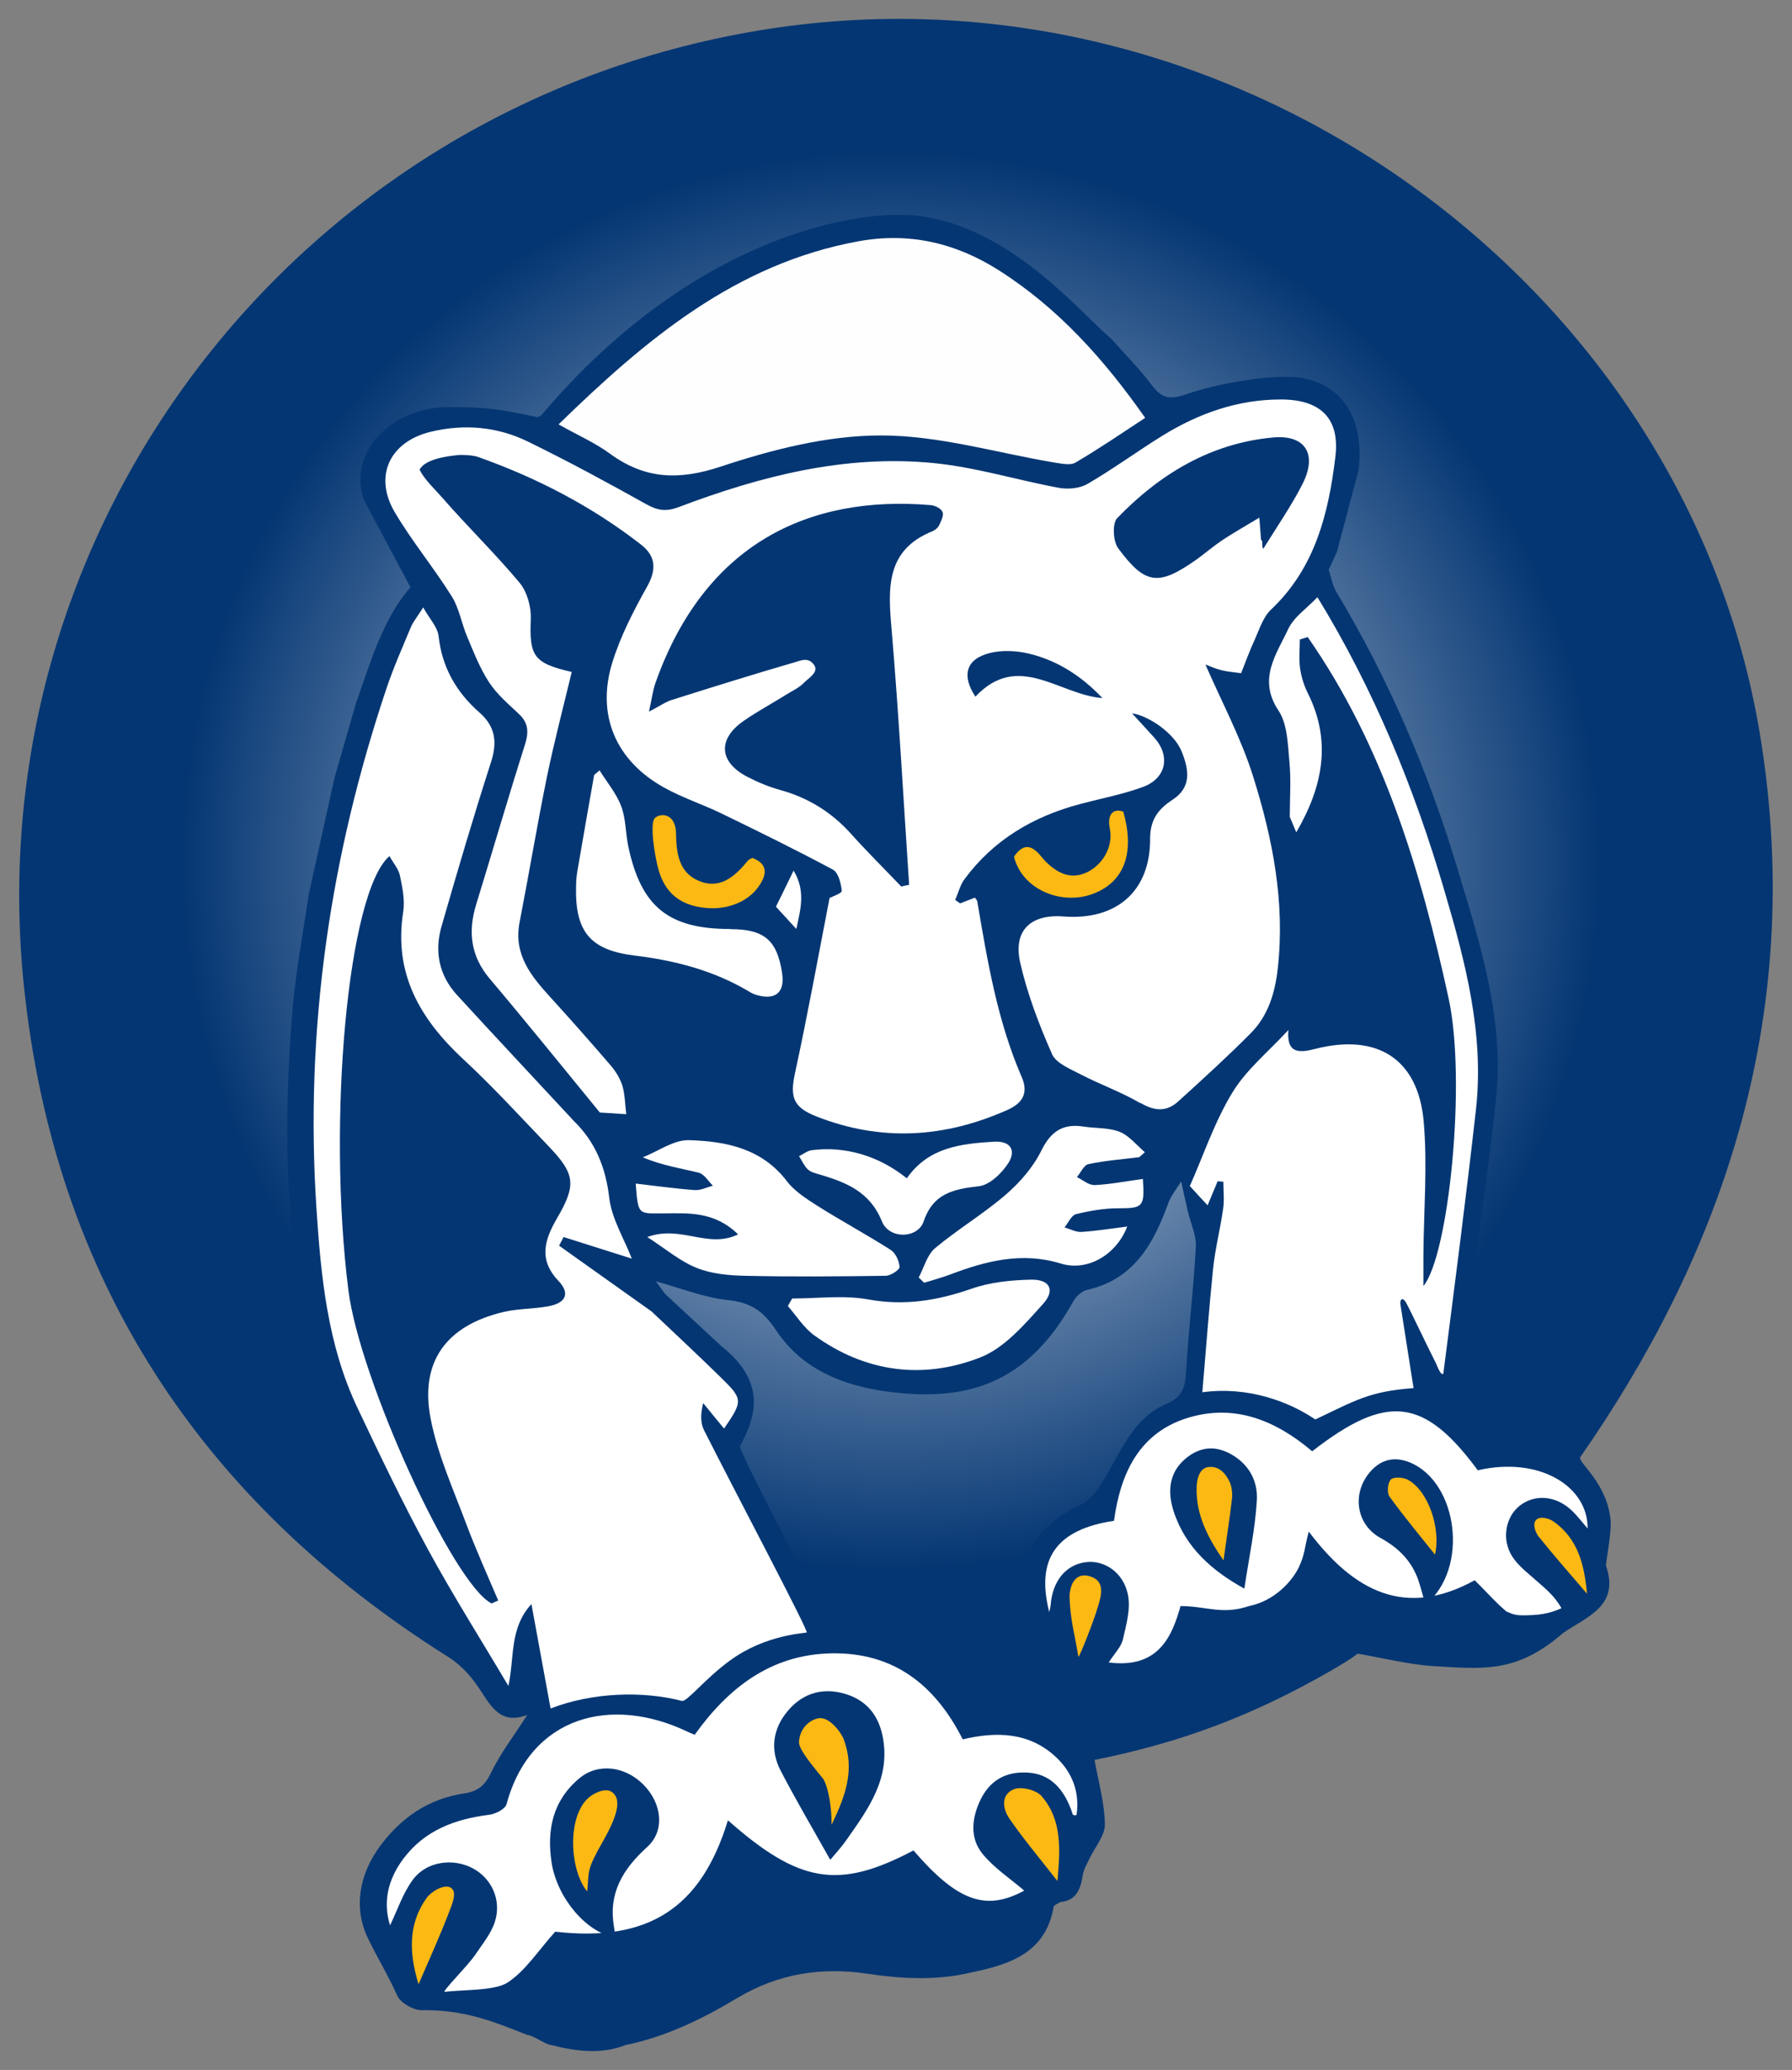 <?xml version="1.0" encoding="UTF-8"?>
<svg xmlns="http://www.w3.org/2000/svg" xmlns:xlink="http://www.w3.org/1999/xlink" id="red" width="116" height="134" viewBox="0 0 116 134">
  <rect x="0" y="0" width="116" height="134" fill="#808080" stroke="none"/>
  <defs>
    <style>
      .cls-1 {
        fill: url(#radial-gradient-2);
      }

      .cls-2 {
        fill: #363636;
      }

      .cls-3 {
        fill: url(#radial-gradient);
      }

      .cls-4 {
        fill: #fff;
      }

      .cls-5 {
        fill: #fdb913;
      }

      .cls-6 {
        fill: #043673;
      }

      .cls-7 {
        fill: #fefefe;
      }

      .cls-8 {
        fill: #f5a81c;
      }

      .cls-9 {
        fill: #fdfdfd;
      }
    </style>
    <radialGradient id="radial-gradient" cx="57.66" cy="55.72" fx="57.66" fy="55.72" r="45.93" gradientUnits="userSpaceOnUse">
      <stop offset="0" stop-color="#fff"></stop>
      <stop offset="1" stop-color="#043673"></stop>
    </radialGradient>
    <radialGradient id="radial-gradient-2" r="45.93" xlink:href="#radial-gradient"></radialGradient>
  </defs>
  <path class="cls-7" d="M37.11,73.21c1.42,1.38,2.09,3.03,2.32,5.02.16,1.33.94,2.59,1.46,3.92-1.42-.45-2.92-.92-4.42-1.4-.1.19-.19.37-.29.56,2,1.42,3.99,2.84,5.99,4.26,1.49,1.41,2.99,2.81,4.45,4.24,1.48,1.44,1.47,1.54.24,3.34-.46-.56-.91-1.1-1.35-1.65-.18.7-.18,1.28.05,1.75,2.12,4.2,4.27,8.37,6.42,12.55l-.27.55c-2.95.29-5.25,1.8-7.3,3.82-.27.26-.8.51-1.12.43-2.5-.65-4.91-.39-7.66.67-.41-2.25-.81-4.4-1.24-6.76-1.44,1.57-1.09,3.48-1.49,5.3-1.75-2.96-3.59-5.86-5.23-8.88-1.63-3-3.1-6.08-4.56-9.16-1.94-4.09-2.36-8.52-2.65-12.96-.75-11.53.88-22.73,4.56-33.66.45-1.33,1.02-2.61,1.56-3.91.14-.34.39-.63.79-1.27.41.74.93,1.27.99,1.85.22,2.03,1.15,3.64,2.64,4.95,1.06.93,1.17,1.95.74,3.26-1.13,3.51-2.17,7.05-3.19,10.59-.47,1.63-.16,3.18,1.01,4.45,2.49,2.72,5.02,5.41,7.53,8.12ZM31.82,103.8c.14-.06.29-.13.43-.19-.69-1.65-1.44-3.28-2.07-4.96-.83-2.22-1.82-4.43-2.29-6.74-.75-3.72.98-6.1,4.71-6.98.94-.22,1.95-.19,2.91-.37,1.12-.22,1.41-.83.64-1.64-1.32-1.39-.9-2.68-.09-4.06,1.26-2.16,1.18-2.85-.57-4.68-1.81-1.89-3.59-3.83-5.5-5.61-2.8-2.6-4.51-5.55-3.89-9.53.12-.76-.05-1.58-.21-2.35-.09-.44-.44-.83-.68-1.27-2.7,2.34-4.03,17.17-2.66,28.09.73,5.78,6.79,19.04,9.27,20.29Z"></path>
  <path class="cls-2" d="M48.35,94.85c0-.28.02-.56.03-.84,1.55-2.59,1.44-3.43-.71-5.41-.31-.28-.65-.53-.97-.79h0c-1.22-1.12-2.43-2.25-3.65-3.37-.19-.26-.38-.51-.59-.81,1.59.43,3.1,1.05,4.65,1.21,1.47.16,2.27.67,3.13,1.96,1.86,2.8,4.89,3.78,8.12,4.07,4.22.37,8.11-.55,11.09-5.9.18-.33.55-.7.89-.78,3.06-.68,4.33-2.99,5.29-5.63.18-.5.55-.93.83-1.4.14.64.28,1.29.43,1.93.18.77.56,1.55.52,2.31-.14,2.7-.48,5.39-.63,8.09-.06.99-.24,1.63-1.25,2.06-2.3.97-3.02,3.3-4.24,5.19-.33.51-.76,1.07-1.28,1.32-3.95,1.84-4.45,4.89-2.86,8.25.96,2.02,2.8,3.52,5.38,3.42.82.45,3.44.97,4.26,1.4.29.15-4.82,1.4-6.79,1.97-.4-.15-.81-.29-1.21-.44-1.09-.41-2.19-.82-3.28-1.23-.85-.09-1.7-.18-2.54-.28-1.33-2.18-3.14-3.75-5.62-4.51-.8-.17-1.62-.53-2.41-.47-1.07.07-1.51-.42-1.84-1.27-.62-1.58-1.27-3.16-1.9-4.73-.95-1.77-1.89-3.54-2.84-5.31Z"></path>
  <path class="cls-7" d="M77.02,77.42c.9-2.03,1.61-4.18,2.76-6.06.9-1.48,2.32-2.63,3.62-4.05-.13,1.55.71,1.49,1.74,1.23,4.01-1.02,6.66.64,7.02,4.71.25,2.87,0,5.78-.02,8.67,0,.58,0,1.16,0,1.98,1.64-1.95,2.8-13.27,1.63-18.64-1.8-8.23-4.2-16.28-9.06-23.3-.19.04-.38.09-.56.13,0,.61-.07,1.23.02,1.82.08.55.25,1.1.5,1.6,1.56,3.12.96,6.07-.76,9.01-.15-.35-.28-.68-.42-1.01,0-1.18.09-2.36-.02-3.53-.11-1.14-.12-2.46-.71-3.35-1.36-2.04-.14-3.63.62-5.26.37-.8,1.23-1.37,1.9-2.08,3.66,5.98,6.27,12.35,8.22,19,1.36,4.62,2.59,9.29,2.04,14.18-.62,5.54-1.4,11.06-2.11,16.58-.12-.01-.23-.02-.35-.04-.67-1.31-1.34-2.63-2.01-3.94-.13.05-.27.11-.4.16.29,1.83.57,3.65.82,5.25-2.27.62-4.29,1.17-6.68,1.82-1.72-1.17-4.07-1.95-7-1.55.24-2.8.43-5.43.7-8.05.14-1.3.47-2.57.65-3.87.08-.56.01-1.14.01-1.72l-.37-.03c-.2.48-.4.97-.65,1.57-.43-.47-.79-.86-1.15-1.25Z"></path>
  <path class="cls-7" d="M69.71,118.14l-.13.04-.13-.04c-.56-1.76-1.53-2.66-2.95-2.73-1.42-.08-2.45.53-3.05,1.8-.55,1.17-.68,2.44.15,3.46.74.91,1.78,1.59,2.7,2.38-2.5,1.36-4.34.68-7.17-2.6-4.83,2.55-7.38,2.14-12.01-1.95-1.75,5.73-5.19,7.89-11.18,7.21-1.09,1.21-1.91,2.52-3.08,3.29-.86.56-3.14.57-4.26.72-.07-.13.54-.48,1.03-1.03s.69-.84,1.15-1.52c.46-.69,1.02-1.36,1.26-2.13.44-1.41-.23-2.81-1.45-3.45-1.24-.66-2.94-.46-3.83.7-.67.88-1.03,2-1.51,3-.47-1.5-.15-2.95.85-4.3,1.39-1.86,3.35-2.58,5.57-2.86.41-.05,1.04-.37,1.12-.69,1.55-5.72,6.79-7.05,11.73-4.68.12.06.25.11.45.19,2.18-3.05,4.96-5.21,8.88-5.27,3.98-.06,6.67,2.01,8.47,5.57,2.17-.52,4.33-.48,6.07,1.18,1.02.97,1.51,2.24,1.3,3.7ZM39.76,125.41c.07-.27-.04-.49-.06-.65-.36-2.13.59-3.75,2.19-5.19,1.16-1.05.96-2.81-.22-4.02-1.2-1.23-2.96-1.44-4.18-.42-1.72,1.44-2.11,3.37-1.78,5.47.35,2.26,2.21,4.47,4.05,4.81ZM53.74,120.39c.29-.36.7-.8,1.05-1.29,1.43-2.03,2.9-4.04,2.32-6.77-.31-1.48-1.21-2.4-2.65-2.74-1.41-.34-2.63.13-3.51,1.21-.92,1.13-1.12,2.49-.44,3.8.96,1.86,2.04,3.67,3.22,5.79Z"></path>
  <path class="cls-7" d="M98.74,105.33c-.37,0-1.08-.23-1.4-.52-.69-.67-1.19-1.17-1.87-1.84-4.47,2.46-7.8.75-10.74-3.15-.27.97-.46,1.64-.65,2.32-.83,1.17-2,2.06-3.36,2.44-1.78.23-2.39.19-4.29.06-.55,1.94-1.41,4.07-4.65,3.65.38-.59.81-1.01.92-1.5.22-.95.51-1.99.32-2.9-.3-1.46-1.56-2.25-2.74-2.09-1.28.17-2.14,1.22-2.26,2.77-.01.13-.05.26-.09.46-.88-3.46.46-5.35,4.19-5.91.42-3.05,1.61-5.71,4.83-6.68,3.04-.91,5.69.22,8,2.18,4.84-3.76,7.24-3.48,10.72,1.23,3.99-.92,7.14,1.04,7.11,3.77-.35-.41-.63-.77-.95-1.09-1.02-1.03-2.41-1.18-3.43-.4-.92.71-1.22,2.17-.5,3.3.41.64,1.08,1.13,1.66,1.65.51.46,1.06.88,1.53,1.7-.57.36-1.28.64-2.35.55ZM92.27,103.88c2.85-2.32,2.11-7.93-1.01-9.21-.95-.39-1.83-.22-2.54.58-1.22,1.37-.97,3.42.64,4.31,1.17.64,2.01,1.49,2.45,2.73.16.47.28.96.46,1.59ZM80.55,102.84c.29-1.97.7-3.84.81-5.73.08-1.3-.57-2.43-1.84-3.06-1.04-.52-2-.32-2.84.43-1.05.93-1.09,2.16-.71,3.35.77,2.38,2.53,3.89,4.58,5.01Z"></path>
  <g>
    <path d="M27.39,39.98s0,0,0,0c0,0,0,0,.01,0,0,0,0,0,0-.01Z"></path>
    <polygon points="46.69 87.8 46.69 87.8 46.69 87.81 46.69 87.8"></polygon>
  </g>
  <path class="cls-8" d="M68.45,122.43c-1.12-1.44-2.18-2.69-3.11-4.04-.44-.63-.57-1.57.31-1.91.48-.18,1.44.06,1.78.46,1.34,1.56,1.2,3.47,1.02,5.49Z"></path>
  <path class="cls-8" d="M69.86,107.97c-.21-1.29-.56-2.57-.57-3.86,0-.56.25-1.69,1.34-1.35.96.3.74,1.17.52,1.9-.31,1.06-.67,2.11-1.01,3.16-.09.05-.18.1-.27.15Z"></path>
  <path class="cls-7" d="M38.81,72.69c-2.37-2.89-4.71-5.8-7.12-8.65-1.25-1.48-1.43-3.06-.88-4.84,1.06-3.44,2.06-6.89,3.15-10.32.25-.8.24-1.41-.4-2-.68-.64-1.42-1.27-1.92-2.04-.59-.9-.99-1.93-1.41-2.93-.37-.86-.52-1.85-1-2.62-1.16-1.86-2.58-3.57-3.69-5.45-1.39-2.34-.34-4.58,2.33-5.22,2.16-.52,4.31-.33,6.29.64,2.6,1.27,5.15,2.65,7.67,4.06.72.4,1.26.48,2.05.19,5.33-2.02,10.81-3.43,16.56-2.86,2.72.27,5.38,1.1,8.08,1.6.6.11,1.36.04,1.87-.26,1.65-.96,3.2-2.1,4.83-3.11,2.35-1.45,4.88-2.35,7.67-2.35,2.55,0,3.84,1.2,3.53,3.73-.44,3.64-1.31,7.18-4.16,9.87-.51.48-.75,1.26-1.05,1.93-.33.71-.6,1.46-.89,2.19-.41-.06-.83-.09-1.23-.18-.35-.08-.68-.23-1.08-.38,1.07,2.45,2.3,4.75,3.07,7.19,1.28,4.05,2.1,8.2,1.61,12.51-.18,1.59-.63,3.05-1.76,4.18-1.51,1.52-3.1,2.97-4.69,4.41-.74.67-1.52.63-2.43.09-1.23-.72-2.59-1.2-3.86-1.86-.67-.35-1.58-.71-1.85-1.31-.84-1.91-1.6-3.89-2.06-5.92-.47-2.08.68-3.16,2.81-2.99,3.44.26,5.62-1.65,5.6-5.05,0-1.21.52-1.9,1.44-2.5,1.25-.81,1.08-1.93.61-3.11-.5-1.27-1.27-2.18-2.58-2.43-.11.11-.21.23-.32.34.36.38.73.75,1.09,1.14,1.1,1.2.82,2.67-.72,3.23-1.31.48-2.7.74-4.05,1.1-3.03.8-5.61,2.32-7.49,4.87-.28.38-.4.89-.6,1.34.11.07.21.15.32.22.32-.12.64-.25.96-.37.06.1.14.16.15.24.66,3.87,1.3,7.74,2.88,11.38.44,1.01.07,1.68-.92,2.12-4.08,1.82-8.2,2.07-12.38.42-1.53-.6-1.71-1.28-1.37-2.84.81-3.73,1.49-7.49,2.23-11.3.15-.08.8-.3.79-.46-.05-.48-.22-1.18-.57-1.37-2.38-1.28-4.81-2.47-7.24-3.65-1.22-.59-2.52-1.01-3.7-1.67-3.11-1.73-4.39-4.68-3.35-8.07.53-1.72,1.38-3.37,2.26-4.94.62-1.11.56-1.97-.39-2.71-3.2-2.49-6.75-4.33-10.56-5.68-.3-.11-.67-.15-.97-.06-.76.22-1.5.54-2.25.82.3.64.47,1.38.91,1.89,1.63,1.87,3.41,3.6,5,5.5.49.59.76,1.56.73,2.34-.1,2.4.16,2.87,2.65,3.44-.54,2.25-1.13,4.49-1.6,6.76-.64,3.15-1.17,6.32-1.78,9.47-.39,2.06.74,3.45,1.99,4.82,1.32,1.45,2.62,2.92,3.9,4.41.33.38.62.85.77,1.33.17.59.17,1.22.25,1.84-.57-.04-1.14-.07-1.71-.11ZM58.34,57.39c.17-.04.34-.08.51-.11-.37-5.53-.67-11.07-1.14-16.59-.23-2.64-.36-5.09,2.65-6.3.16-.07.34-.21.42-.36.13-.28.32-.64.24-.88-.08-.21-.48-.42-.76-.44-7.91-.67-14.63,2.52-17.81,11.48-.19.53-.25,1.1-.43,1.89.69-.36,1.08-.64,1.51-.77,2.66-.84,5.32-1.67,8-2.45.33-.09.75.14,1.12.22-.19.38-.31.82-.59,1.11-.31.33-.76.53-1.16.78-.91.57-1.86,1.08-2.74,1.69-1.73,1.19-1.61,2.7.27,3.65.66.34,1.36.63,2.08.83,1.81.5,3.32,1.43,4.58,2.83,1.05,1.17,2.17,2.28,3.26,3.42ZM81.63,34.95c.12.05.23.1.35.15.79-1.28,1.7-2.5,2.36-3.85.92-1.88.13-3.13-1.94-2.94-4.03.37-7.33,2.37-10.09,5.22-.33.34-.27,1.51.06,1.95,1.76,2.39,2.61,2.46,5.06.74.57-.4,1.1-.87,1.68-1.26.74-.49,1.52-.93,2.4-1.46.05.65.08,1.04.11,1.44ZM71.36,45.19c-1.32-1.4-2.88-2.43-4.74-2.88-.82-.2-1.77-.25-2.58-.04-1.53.4-1.81,1.47-.91,2.82,2.78-2.96,5.44-.11,8.22.09Z"></path>
  <path class="cls-7" d="M41.88,80.75c2.19-.8,3.9.78,5.88-.17-1.54-1.51-3.24-1.37-4.8-1.36-1.65,0-1.65.15-1.81-1.93,1.31.15,2.56.33,3.82.42.38.03.78-.18,1.18-.28-.3-.29-.56-.75-.91-.84-1.15-.29-2.33-.45-3.63-1,1-.39,2-1.14,2.99-1.11,2.39.07,4.72.53,6.34,2.66.49.64,1.24,1.12,1.94,1.57,1.57.99,3.2,1.87,4.77,2.87.32.2.56.72.58,1.11.01.18-.58.57-.9.57-3.02.04-6.05.07-9.08,0-1.06-.02-2.18-.12-3.15-.51-1.06-.42-1.98-1.21-3.2-2Z"></path>
  <path class="cls-9" d="M73.75,75.58c-1.1.14-2.21.22-3.29.45-.3.06-.5.55-.75.84.38.18.76.53,1.13.51,1.05-.05,2.1-.26,3.15-.4.13,1.82,0,1.9-1.59,1.9-.92,0-1.85.16-2.74.38-.3.08-.5.56-.74.86.36.1.73.31,1.09.29.97-.06,1.93-.22,2.97-.35-.72,1.85-2.58,2.92-4.29,2.4-2.53-.78-4.87-.17-7.21.72-.54.2-1.1.35-1.65.52-.12-.11-.23-.23-.35-.34.34-.64.54-1.46,1.06-1.9,1.46-1.22,3.12-2.21,4.56-3.45.92-.79,1.78-1.78,2.31-2.85.62-1.26,1.4-1.78,2.74-1.57.78.12,1.63.06,2.34.34.62.25,1.09.86,1.63,1.32-.12.11-.24.21-.36.32Z"></path>
  <path class="cls-7" d="M38.82,50.53c.48.77,1.09,1.49,1.4,2.32.31.81.28,1.74.46,2.6.83,3.92,2.61,5.35,6.6,5.35,2.2,0,3.03.72,3.35,2.86.18,1.23-.42,1.75-1.63,1.41-.18-.05-.35-.13-.51-.23-2.28-1.36-4.78-2.01-7.4-2.33-2.9-.35-3.87-1.56-3.8-4.47,0-.33.03-.65.08-.97.36-2.09.72-4.17,1.09-6.25l.35-.3Z"></path>
  <path class="cls-7" d="M51.27,84.72c1.65,0,3.34-.23,4.93.06,2.36.43,4.5.07,6.71-.7,1.2-.42,2.54-.55,3.82-.58,1.22-.03,1.61.67.78,1.58-1.19,1.32-2.49,2.85-4.07,3.46-3.72,1.45-7.44.95-10.74-1.44-.67-.49-1.14-1.25-1.7-1.89.09-.16.18-.33.28-.49Z"></path>
  <path class="cls-9" d="M58.7,76.95c1.4-2.01,3.49-2.24,5.63-2.37,1.1-.07,1.45.57.95,1.37-.42.66-1.21,1.43-1.91,1.51-1.64.19-2.96.45-3.58,2.28-.38,1.12-2.23,1.17-2.7,0-.78-1.93-2.32-2.53-4.04-3.04-.27-.08-.57-.15-.76-.33-.24-.23-.38-.57-.57-.86.27-.13.53-.35.82-.39,2.15-.28,4.34.35,6.16,1.82Z"></path>
  <g>
    <path class="cls-6" d="M104.27,98.59c-.15-2.58-2.2-3.94-1.97-4.27,8.67-12.45,14.76-27.98,11.61-46.87C109.04,18.24,79.63-3.16,49.02,1.99,19.31,6.99-1.56,33.99,1.55,63.85c1.97,18.9,11.41,33.32,27.49,43.43.72.45,1.35,1.12,1.84,1.82.82,1.18,1.4,2.62,3.25,1.92-.85,1.33-1.74,2.48-2.36,3.77-.4.83-.87,1.18-1.73,1.31-2.3.34-4.08,1.57-5.44,3.41-1.34,1.83-1.74,3.98-.78,5.97.6,1.24,1.33,2.44,1.9,3.72.21.46,1.03.93,1.56.93,2.7-.03,4.47.65,6.84,1.6.37,0,1.22.66,1.59.66,1.78.47,3.37.56,4.78,0,2.61-.54,4.96-1.68,7.24-3.05,2.61-1.56,5.41-2.03,8.48-1.56,2.04.31,4.24.42,6.24,0,2.44-.51,5.2-1.08,5.75-4.33.02-.13.29-.22.44-.32,1.06-.1,1.31-.86,1.45-1.74.06-.37.27-.72.43-1.06.35-.75,1.01-1.49,1-2.23-.02-1.39-.42-2.78-.67-4.17,5.62-1.12,10.26-2.89,15.19-5.71.3-.17,1.57-.91,1.83-1.17,1.33.22,3.32.7,4.82.8,3.18.2,5.21.42,7.9-1.65l.6-.49c1.53-1.06,3.67-1.73,2.77-4.35-.03-.1.34-2.04.3-2.78Z"></path>
    <path class="cls-3" d="M27.89,104.78c-1.98-1.53-4.05-2.95-5.92-4.6-10.04-8.83-16.24-19.84-18.31-33.07-2.06-13.17.31-25.58,7.27-36.94C20,15.35,38.26,3.66,55.13,3.05c19.38-.7,28.21,4.63,38.88,13.46,10.53,8.71,16.68,20.62,18.56,34.54,2.08,15.38-1.78,29.32-11.26,41.66-.62.8-1.28,1.03-2.36,1.04-1.97.02-3.5-.49-4.73-2.03-.37-.46-.94-.75-1.58-1.24,1.63-.5,1.89-1.74,2.06-3.07.72-5.42,1.57-10.83,2.14-16.27.55-5.14-1.02-10.02-2.48-14.86-1.89-6.3-4.46-12.32-7.86-17.97-.25-.42-.33-.95-.49-1.43-.07.23-.15.46-.2.64.06-.18.13-.41.2-.64.18-.38.35-.77.53-1.15.47-1.77.94-3.55,1.41-5.32.43-3.93-1.62-5.63-3.73-5.95-1.87-.28-5.53.39-7.42,1.06-1.2.42-1.64.2-2.28-.64-.78-1.03-1.7-1.95-2.56-2.92,0,0,0,0,0,0-2.03-1.74-6.2-6.81-11.75-7.86-3.65-.85-14.96.7-25.16,12.77-.06.07-.16.1-.24.14-2.48-.51-3.1-.66-5.85-.65-3.43.01-6.45,2.73-5.43,5.95l3.04,5.71c-1.8,2.04-2.67,5.08-3.53,7.52-.46,1.6-.92,3.19-1.38,4.79-.56,2.53-1.12,5.06-1.68,7.59-.36,2.5-.84,4.98-1.05,7.49-.58,7.11-.5,14.21.99,21.22,1.01,4.77,3.43,8.98,5.66,13.26.81,1.56,1.69,3.08,2.54,4.62-.08.08-.17.17-.25.25Z"></path>
    <path class="cls-4" d="M91.5,89.86c-2.86.21-3.76.8-6.36,2.03,0,0,0,0,0,0-1.72-1.17-4.38-2.16-7.31-1.76,0,0,0,0,0,0,.24-2.8.43-5.43.7-8.04.14-1.3.47-2.57.65-3.87.08-.56.01-1.14.01-1.72l-.37-.03s0,0,0,0c-.2.48-.4.96-.65,1.56,0,0,0,0,0,0-.43-.46-.79-.86-1.15-1.25h0c.9-2.03,1.61-4.18,2.76-6.06.9-1.48,2.32-2.63,3.62-4.04,0,0,0,0,0,0-.13,1.54.71,1.49,1.74,1.22,4.01-1.02,6.66.64,7.02,4.71.25,2.87,0,5.78-.02,8.67,0,.58,0,1.15,0,1.97,0,0,0,0,0,0,1.64-1.96,2.8-13.27,1.63-18.63-1.8-8.26-4.22-16.35-9.12-23.38l-.51.16c0,.63-.07,1.26.02,1.88.08.55.25,1.1.5,1.6,1.56,3.12.96,6.07-.75,9,0,0,0,0,0,0-.15-.35-.28-.67-.42-1l-.1.85.1-.85s0,0,0,0c0-1.18.09-2.36-.02-3.53-.11-1.14-.12-2.46-.71-3.35-1.36-2.04-.14-3.63.62-5.26.37-.8,1.23-1.37,1.9-2.08,0,0,0,0,0,0,3.66,5.98,6.27,12.35,8.22,19,1.36,4.62,2.59,9.29,2.04,14.18-.62,5.54-1.4,11.56-2.11,17.08-.13.18-.38-.42-.47-.65-.68-1.34-1.64-3.39-1.92-3.9s-.45-.19-.38.12c.29,1.86.58,3.73.84,5.36,0,0,0,0,0,0Z"></path>
    <path class="cls-4" d="M70.83,76.72c1.05-.05,2.1-.26,3.15-.4.13,1.82,0,1.9-1.59,1.9-.92,0-1.85.16-2.74.38-.3.08-.5.56-.74.86.36.1.73.31,1.09.29.97-.06,1.93-.22,2.97-.35-.72,1.85-2.58,2.92-4.29,2.4-2.53-.78-4.87-.17-7.21.72-.54.2-1.1.35-1.65.52-.12-.11-.23-.23-.35-.34.34-.64.54-1.46,1.06-1.9,1.46-1.22,3.12-2.21,4.56-3.45.92-.79,1.78-1.78,2.31-2.85.62-1.26,1.4-1.78,2.74-1.57.78.12,1.63.06,2.34.34.62.25,1.09.86,1.63,1.32-.12.11-.24.21-.36.32-1.1.14-2.21.22-3.29.45-.3.06-.5.55-.75.84.38.18.76.53,1.13.51Z"></path>
    <path class="cls-4" d="M42.96,78.55c-1.65,0-1.65.15-1.81-1.93,1.31.15,2.56.33,3.82.42.38.03.78-.18,1.18-.28-.3-.29-.56-.75-.91-.84-1.15-.29-2.33-.45-3.63-1,1-.39,2-1.14,2.99-1.11,2.39.07,4.72.53,6.34,2.66.49.64,1.24,1.12,1.94,1.57,1.57.99,3.2,1.87,4.77,2.87.32.2.56.72.58,1.11.01.18-.58.57-.9.57-3.02.04-6.05.07-9.08,0-1.06-.02-2.18-.12-3.15-.51-1.06-.42-1.98-1.21-3.2-2,2.19-.8,3.9.78,5.88-.17-1.54-1.51-3.24-1.37-4.8-1.36Z"></path>
    <path class="cls-5" d="M45.41,57.09c1.34.46,2.28-.49,3.02-1.4.05-.06.16-.09.28-.15,1.05.41.92,1.11.39,1.86-.71,1.01-2.02,1.46-3.21,1.39-1.56-.09-2.74-.74-3.24-2.41-.29-.98-.59-3.07-.27-3.41s1.36-.38,1.38.99.22,2.64,1.65,3.13Z"></path>
    <path class="cls-4" d="M47.28,60.15c2.2,0,3.03.72,3.35,2.86.18,1.23-.42,1.75-1.63,1.41-.18-.05-.35-.13-.51-.23-2.28-1.36-4.78-2.01-7.4-2.33-2.9-.35-3.87-1.56-3.8-4.47,0-.33.03-.65.08-.97.36-2.09.72-4.17,1.09-6.25.12-.1.24-.2.35-.3.48.77,1.09,1.49,1.4,2.32.31.81.28,1.74.46,2.6.83,3.92,2.61,5.35,6.6,5.35Z"></path>
    <path class="cls-4" d="M50.23,58.69c.28-.56.64-1.3,1.14-2.33.84,1.37.4,2.66.18,3.78-.47-.52-.89-.97-1.33-1.45Z"></path>
    <path class="cls-4" d="M51.72,74.85c.27-.13.53-.35.82-.39,2.15-.28,4.34.35,6.16,1.82,1.4-2.01,3.49-2.24,5.63-2.37,1.1-.07,1.45.57.95,1.37-.42.66-1.21,1.43-1.91,1.51-1.64.19-2.96.45-3.58,2.28-.38,1.12-2.23,1.17-2.7,0-.78-1.93-2.32-2.53-4.04-3.04-.27-.08-.57-.15-.76-.33-.24-.23-.38-.57-.57-.86Z"></path>
    <path class="cls-4" d="M51.27,84.06c1.65,0,3.34-.23,4.93.06,2.36.43,4.5.07,6.71-.7,1.2-.42,2.54-.55,3.82-.58,1.22-.03,1.61.67.78,1.58-1.19,1.32-2.49,2.85-4.07,3.46-3.72,1.45-7.44.95-10.74-1.44-.67-.49-1.14-1.25-1.7-1.89.09-.16.18-.33.28-.49Z"></path>
    <path class="cls-4" d="M73.81,71.41c-1.23-.72-2.59-1.2-3.86-1.86-.67-.35-1.58-.71-1.85-1.31-.84-1.91-1.6-3.89-2.06-5.92-.47-2.08.68-3.16,2.81-2.99,3.44.26,5.62-1.65,5.6-5.05,0-1.21.52-1.9,1.44-2.5,1.25-.81,1.08-1.93.61-3.11-.5-1.27-2.25-2.37-3.22-2.49.36.38,1.05,1.15,1.41,1.54,1.1,1.2.82,2.67-.72,3.23-1.31.48-2.7.74-4.05,1.1-3.03.8-5.61,2.32-7.49,4.87-.28.38-.4.89-.6,1.34.11.07.21.15.32.22.32-.12.64-.25.96-.37.06.1.14.16.15.24.66,3.87,1.3,7.74,2.88,11.38.44,1.01.07,1.68-.92,2.12-4.08,1.82-8.2,2.07-12.38.42-1.53-.6-1.71-1.28-1.37-2.84.81-3.73,1.49-7.49,2.23-11.3.15-.08.8-.3.79-.46-.05-.48-.22-1.18-.57-1.37-2.38-1.28-4.81-2.47-7.24-3.65-1.22-.59-2.52-1.01-3.7-1.67-3.11-1.73-4.39-4.68-3.35-8.07.53-1.72,1.38-3.37,2.26-4.94.62-1.11.56-1.97-.39-2.71-3.2-2.49-6.75-4.33-10.56-5.68-.3-.11-1-.15-1.3-.12-.85.09-2.11.28-2.48.94.3.64,1.03,1.31,1.47,1.82,1.63,1.87,3.41,3.6,5,5.5.49.59.76,1.56.73,2.34-.1,2.4.16,2.87,2.65,3.44-.54,2.25-1.13,4.49-1.6,6.76-.64,3.15-1.17,6.32-1.78,9.47-.39,2.06.74,3.45,1.99,4.82,1.32,1.45,2.62,2.92,3.9,4.41.33.38.62.85.77,1.33.17.59.17,1.22.25,1.84-.57-.04-1.14-.07-1.71-.11-2.37-2.89-4.71-5.8-7.12-8.65-1.25-1.48-1.43-3.06-.88-4.84,1.06-3.44,2.06-6.89,3.15-10.32.25-.8.24-1.41-.4-2-.68-.64-1.42-1.27-1.92-2.04-.59-.9-.99-1.93-1.41-2.93-.37-.86-.52-1.85-1-2.62-1.16-1.86-2.58-3.57-3.69-5.45-1.39-2.34-.34-4.58,2.33-5.22,2.16-.52,4.31-.33,6.29.64,2.6,1.27,5.15,2.65,7.67,4.06.72.4,1.26.48,2.05.19,5.33-2.02,10.81-3.43,16.56-2.86,2.72.27,5.38,1.1,8.08,1.6.6.11,1.36.04,1.87-.26,1.65-.96,3.2-2.1,4.83-3.11,2.35-1.45,4.88-2.35,7.67-2.35,2.55,0,3.84,1.2,3.53,3.73-.44,3.64-1.31,7.18-4.16,9.87-.51.48-.75,1.26-1.05,1.93-.33.71-.6,1.46-.89,2.19-.41-.06-.83-.09-1.23-.18-.35-.08-.68-.23-1.08-.38,1.07,2.45,2.3,4.75,3.07,7.19,1.28,4.05,2.1,8.2,1.61,12.51-.18,1.59-.63,3.05-1.76,4.18-1.51,1.52-3.1,2.97-4.69,4.41-.74.67-1.52.63-2.43.09Z"></path>
    <path class="cls-5" d="M65.63,55.47c.54-.8,1.07-.87,1.73-.07.68.83,1.66,1.61,2.84,1.14,1.13-.45,1.89-1.7,1.64-2.91-.18-.85.18-1.33.87-1.09.79,2.76,0,4.58-1.95,5.32-2.06.78-4.61-.29-5.12-2.4Z"></path>
    <path class="cls-7" d="M36.16,27.47c5.65-5.5,11.46-10.4,19.41-11.85,3.29-.6,6.29.1,9.09,1.88,3.85,2.45,6.81,5.76,9.47,9.55-1.54,1.01-3,2.01-4.52,2.9-.33.19-.89.06-1.32,0-3.76-.63-7.53-1.77-11.29-1.76-3.47,0-7.04.92-10.36,2.02-2.71.9-4.91.81-7.17-.85-.97-.71-2.1-1.2-3.3-1.88Z"></path>
    <path class="cls-4" d="M32.92,109.16c-1.75-2.96-3.59-5.86-5.23-8.88-1.63-3-3.1-6.08-4.56-9.16-1.94-4.09-2.36-8.52-2.65-12.96-.75-11.53.88-22.73,4.56-33.66.45-1.33,1.02-2.61,1.56-3.91.14-.33.39-.63.79-1.26,0,0,0,0,.01,0,.41.74.92,1.26.99,1.84.22,2.03,1.15,3.64,2.64,4.95,1.06.93,1.17,1.95.74,3.26-1.13,3.51-2.17,7.05-3.19,10.59-.47,1.63-.16,3.18,1.01,4.45,2.49,2.72,5.02,5.41,7.53,8.12,1.42,1.38,2.09,3.03,2.32,5.02.16,1.33.94,2.59,1.46,3.92-1.42-.45-2.92-.92-4.42-1.4-.1.19-.19.37-.29.56,2,1.42,3.99,2.84,5.99,4.26.08.02.17.04.26.06-.09-.02-.18-.03-.26-.06,1.49,1.41,2.99,2.81,4.45,4.24,1.48,1.44,1.47,1.54.24,3.34-.46-.56-.91-1.1-1.35-1.65-.18.7-.18,1.28.05,1.75,2.12,4.2,6.74,12.92,6.65,13.1-.08.05-2.67.12-4.99,1.83-1.62,1.19-2.77,2.68-3.09,2.6-2.5-.65-5.76-.57-8.5.49-.41-2.25-.81-4.4-1.24-6.76-1.44,1.57-1.09,3.48-1.49,5.3Z"></path>
    <path class="cls-5" d="M27.09,128.44c-.6-1.97-.7-3.88.54-5.59.28-.39,1.13-.92,1.56-.64s.06,1.1-.12,1.57c-.58,1.52-1.26,3.01-1.97,4.66Z"></path>
    <path class="cls-5" d="M68.45,121.77c-1.12-1.44-2.18-2.69-3.11-4.04-.44-.63-.57-1.57.31-1.91.48-.18,1.44.06,1.78.46,1.34,1.56,1.2,3.47,1.02,5.49Z"></path>
    <path class="cls-4" d="M69.71,117.48l-.13.04-.13-.04c-.56-1.76-1.53-2.66-2.95-2.73-1.42-.08-2.45.53-3.05,1.8-.55,1.17-.68,2.44.15,3.46.74.91,1.78,1.59,2.7,2.38-2.5,1.36-4.34.68-7.17-2.6-4.83,2.55-7.38,2.14-12.01-1.95-1.75,5.73-5.19,7.89-11.18,7.21-1.09,1.21-1.91,2.52-3.08,3.29-.86.56-2.97.45-4.09.61-.07-.13,1.56-1.75,2.01-2.43.46-.69,1.02-1.36,1.26-2.13.44-1.41-.23-2.81-1.45-3.45-1.24-.66-2.94-.46-3.83.7-.67.88-1.03,2-1.51,3-.47-1.5-.15-2.95.85-4.3,1.39-1.86,3.35-2.58,5.57-2.86.41-.05,1.04-.37,1.12-.69,1.55-5.72,6.79-7.05,11.73-4.68.12.06.25.11.45.19,2.18-3.05,4.96-5.21,8.88-5.27,3.98-.06,6.67,2.01,8.47,5.57,2.17-.52,4.33-.48,6.07,1.18,1.02.97,1.51,2.24,1.3,3.7Z"></path>
    <path class="cls-1" d="M69.68,112.58c-.2-.19-.74-.55-.86-.61-3.75-1.97-5.81-1.03-5.85-1.12-.94-1.83-1.98-3.14-3.93-4.12-2.06-1.03-3.9-1.16-4.68-1.08-.89.09-.93-.56-1.27-1.42-.62-1.58-5.33-10.37-5.19-10.62.92-1.69,1.87-4.03-1.21-6.47-1.21-1.13-2.43-2.25-3.64-3.38-.19-.26-.38-.51-.59-.81,1.59.43,3.1,1.05,4.65,1.21,1.47.16,2.27.67,3.13,1.96,1.86,2.8,4.89,3.78,8.12,4.07,4.22.37,8.11-.55,11.09-5.9.18-.33.55-.7.89-.78,3.06-.68,4.33-2.99,5.29-5.63.18-.5.55-.93.83-1.4h0c.14.64.28,1.29.43,1.93.18.77.56,1.55.52,2.31-.14,2.7-.48,5.39-.63,8.09-.06.99-.24,1.63-1.25,2.06-2.3.97-3.02,3.3-4.24,5.19-.33.51-.76,1.07-1.28,1.32-3.95,1.84-4.45,4.89-2.86,8.25.96,2.02,2.8,3.52,5.38,3.42.72.39,3.25,1.11,4.01,1.15,0,.04,0,.08,0,.1-.22.14-.44.29-.65.43-1.83.52-4.03,1.41-6.21,1.83Z"></path>
    <path class="cls-5" d="M69.23,103.4c0-.56.25-1.69,1.34-1.35.96.3.74,1.17.52,1.9-.31,1.06-1.19,3.26-1.28,3.31-.21-1.29-.56-2.57-.57-3.86Z"></path>
    <path class="cls-4" d="M98.55,104.57c-.62,0-.82-.18-1.04-.25l-.46-.41c-.69-.67-.91-.94-1.59-1.61-4.47,2.46-7.8.75-10.74-3.15-.27.97-.24,1.47-.65,2.32s-1.53,2.16-3.22,2.5c0,0,.43-.15.65-.22-.12.04-.32.11-.65.22-1.73.59-2.78,0-4.43,0-.55,1.94-1.41,4.07-4.65,3.65.38-.59.81-1.01.92-1.5.22-.95.51-1.99.32-2.9-.3-1.46-1.56-2.25-2.74-2.09-1.28.17-2.14,1.22-2.26,2.77-.01.13-.05.26-.09.46-.88-3.46.46-5.35,4.19-5.91.42-3.05,1.61-5.71,4.83-6.68,3.04-.91,5.69.22,8,2.18,4.84-3.76,7.24-3.48,10.72,1.23,3.99-.92,7.14,1.04,7.11,3.77-.35-.41-.63-.77-.95-1.09-1.02-1.03-2.41-1.18-3.43-.4-.92.71-1.22,2.17-.5,3.3.41.64,1.08,1.13,1.66,1.65.51.46,1.06.88,1.53,1.7-.81.36-1.46.46-2.54.46Z"></path>
    <path class="cls-5" d="M99.61,99.49c-.18-.23-.45-.82-.17-1.1s.88-.07,1.13.11c1.58,1.12,1.99,2.8,2.16,4.67-1.12-1.31-2.15-2.47-3.11-3.68Z"></path>
    <path d="M81.6,103.73s-.05.02-.09.03c.04-.01.07-.02.09-.03Z"></path>
  </g>
  <path class="cls-6" d="M31.82,103.8c-2.49-1.25-8.55-14.52-9.27-20.29-1.37-10.92-.05-25.75,2.66-28.09.25.45.59.83.68,1.27.16.77.33,1.59.21,2.35-.63,3.98,1.09,6.93,3.89,9.53,1.92,1.78,3.69,3.72,5.5,5.61,1.75,1.82,1.83,2.52.57,4.68-.8,1.38-1.23,2.67.09,4.06.77.81.48,1.43-.64,1.64-.96.18-1.96.15-2.91.37-3.73.88-5.46,3.25-4.71,6.98.46,2.31,1.46,4.52,2.29,6.74.63,1.68,1.37,3.31,2.07,4.96-.14.06-.29.13-.43.19Z"></path>
  <path class="cls-6" d="M39.76,125.41c-1.83-.34-3.69-2.55-4.05-4.81-.33-2.1.06-4.03,1.78-5.47,1.21-1.02,2.97-.81,4.18.42,1.18,1.21,1.39,2.97.22,4.02-1.6,1.45-2.51,3.01-2.15,5.15.03.16.09.43.02.7Z"></path>
  <path class="cls-5" d="M38.01,122.46c.14-1.4-.08-1.33,1.03-3.28s1.12-2.81.54-3.19c-.43-.28-1.22.12-1.56.46-1.33,1.32-1.12,4.66,0,6.01Z"></path>
  <path class="cls-6" d="M53.74,120.39c-1.19-2.12-2.26-3.93-3.22-5.79-.68-1.32-.49-2.68.44-3.8.88-1.08,2.1-1.55,3.51-1.21,1.44.35,2.33,1.26,2.65,2.74.58,2.73-.89,4.74-2.32,6.77-.34.49-.75.93-1.05,1.29Z"></path>
  <path class="cls-5" d="M53.32,115.21c.33.61.52,1.87.51,2.92.93-1.93,1.5-3.56.8-5.5-.18-.5-.98-1.55-1.68-1.39-.56.12-1.18.64-1.23,1.53-.03.52,1.13,1.83,1.6,2.43Z"></path>
  <path class="cls-6" d="M92.27,103.88c-.18-.63-.3-1.12-.46-1.59-.44-1.25-1.28-2.09-2.45-2.73-1.61-.89-1.86-2.94-.64-4.31.71-.8,1.58-.97,2.54-.58,3.12,1.28,3.86,6.89,1.01,9.21Z"></path>
  <path class="cls-6" d="M80.55,102.84c-2.04-1.12-3.81-2.63-4.58-5.01-.38-1.19-.34-2.42.71-3.35.84-.74,1.8-.94,2.84-.43,1.26.63,1.91,1.75,1.84,3.06-.11,1.89-.52,3.76-.81,5.73Z"></path>
  <path class="cls-6" d="M81.63,34.95c-.03-.39-.06-.79-.11-1.44-.88.53-1.66.97-2.4,1.46-.58.39-1.11.85-1.68,1.26-2.45,1.72-3.3,1.64-5.06-.74-.33-.45-.39-1.61-.06-1.95,2.76-2.86,6.06-4.85,10.09-5.22,2.07-.19,2.86,1.06,1.94,2.94-.66,1.34-1.78,2.98-2.57,4.26-.12-.05-.02-.51-.13-.56Z"></path>
  <path class="cls-6" d="M71.36,45.19c-2.78-.2-5.45-3.05-8.22-.09-.9-1.36-.62-2.43.91-2.82.81-.21,1.76-.16,2.58.04,1.86.45,3.42,1.48,4.74,2.88Z"></path>
  <path class="cls-5" d="M92.89,100.64c-.95-1.19-1.99-2.44-2.94-3.75-.18-.25-.13-.88.08-1.11.17-.18.78-.15,1.08,0,1.35.71,2.17,3.17,1.78,4.86Z"></path>
  <path class="cls-5" d="M79.19,101c-.97-1.41-1.78-2.91-1.73-4.7.01-.45.13-1.25.76-1.33s1.09.34,1.38.97c.13.27.19.72.15,1.08-.15,1.3-.36,2.6-.55,3.99Z"></path>
  <path class="cls-6" d="M61.01,33.14c-.08-.21-.48-.42-.76-.44-7.91-.67-14.63,2.52-17.81,11.48-.19.53-.25,1.1-.43,1.89.69-.36,1.08-.64,1.51-.77,2.66-.84,5.32-1.67,8-2.45.33-.09.79-.32,1.16.17s-.35.88-.63,1.17c-.31.33-.76.53-1.16.78-.91.57-1.86,1.08-2.74,1.69-1.73,1.19-1.61,2.7.27,3.65.66.34,1.36.63,2.08.83,1.81.5,3.32,1.43,4.58,2.83,1.05,1.17,2.17,2.28,3.26,3.42.17-.04.34-.08.51-.11-.37-5.53-.67-11.07-1.14-16.59-.23-2.64-.36-5.09,2.65-6.3.16-.07.34-.21.42-.36.13-.28.32-.64.24-.88Z"></path>
</svg>
